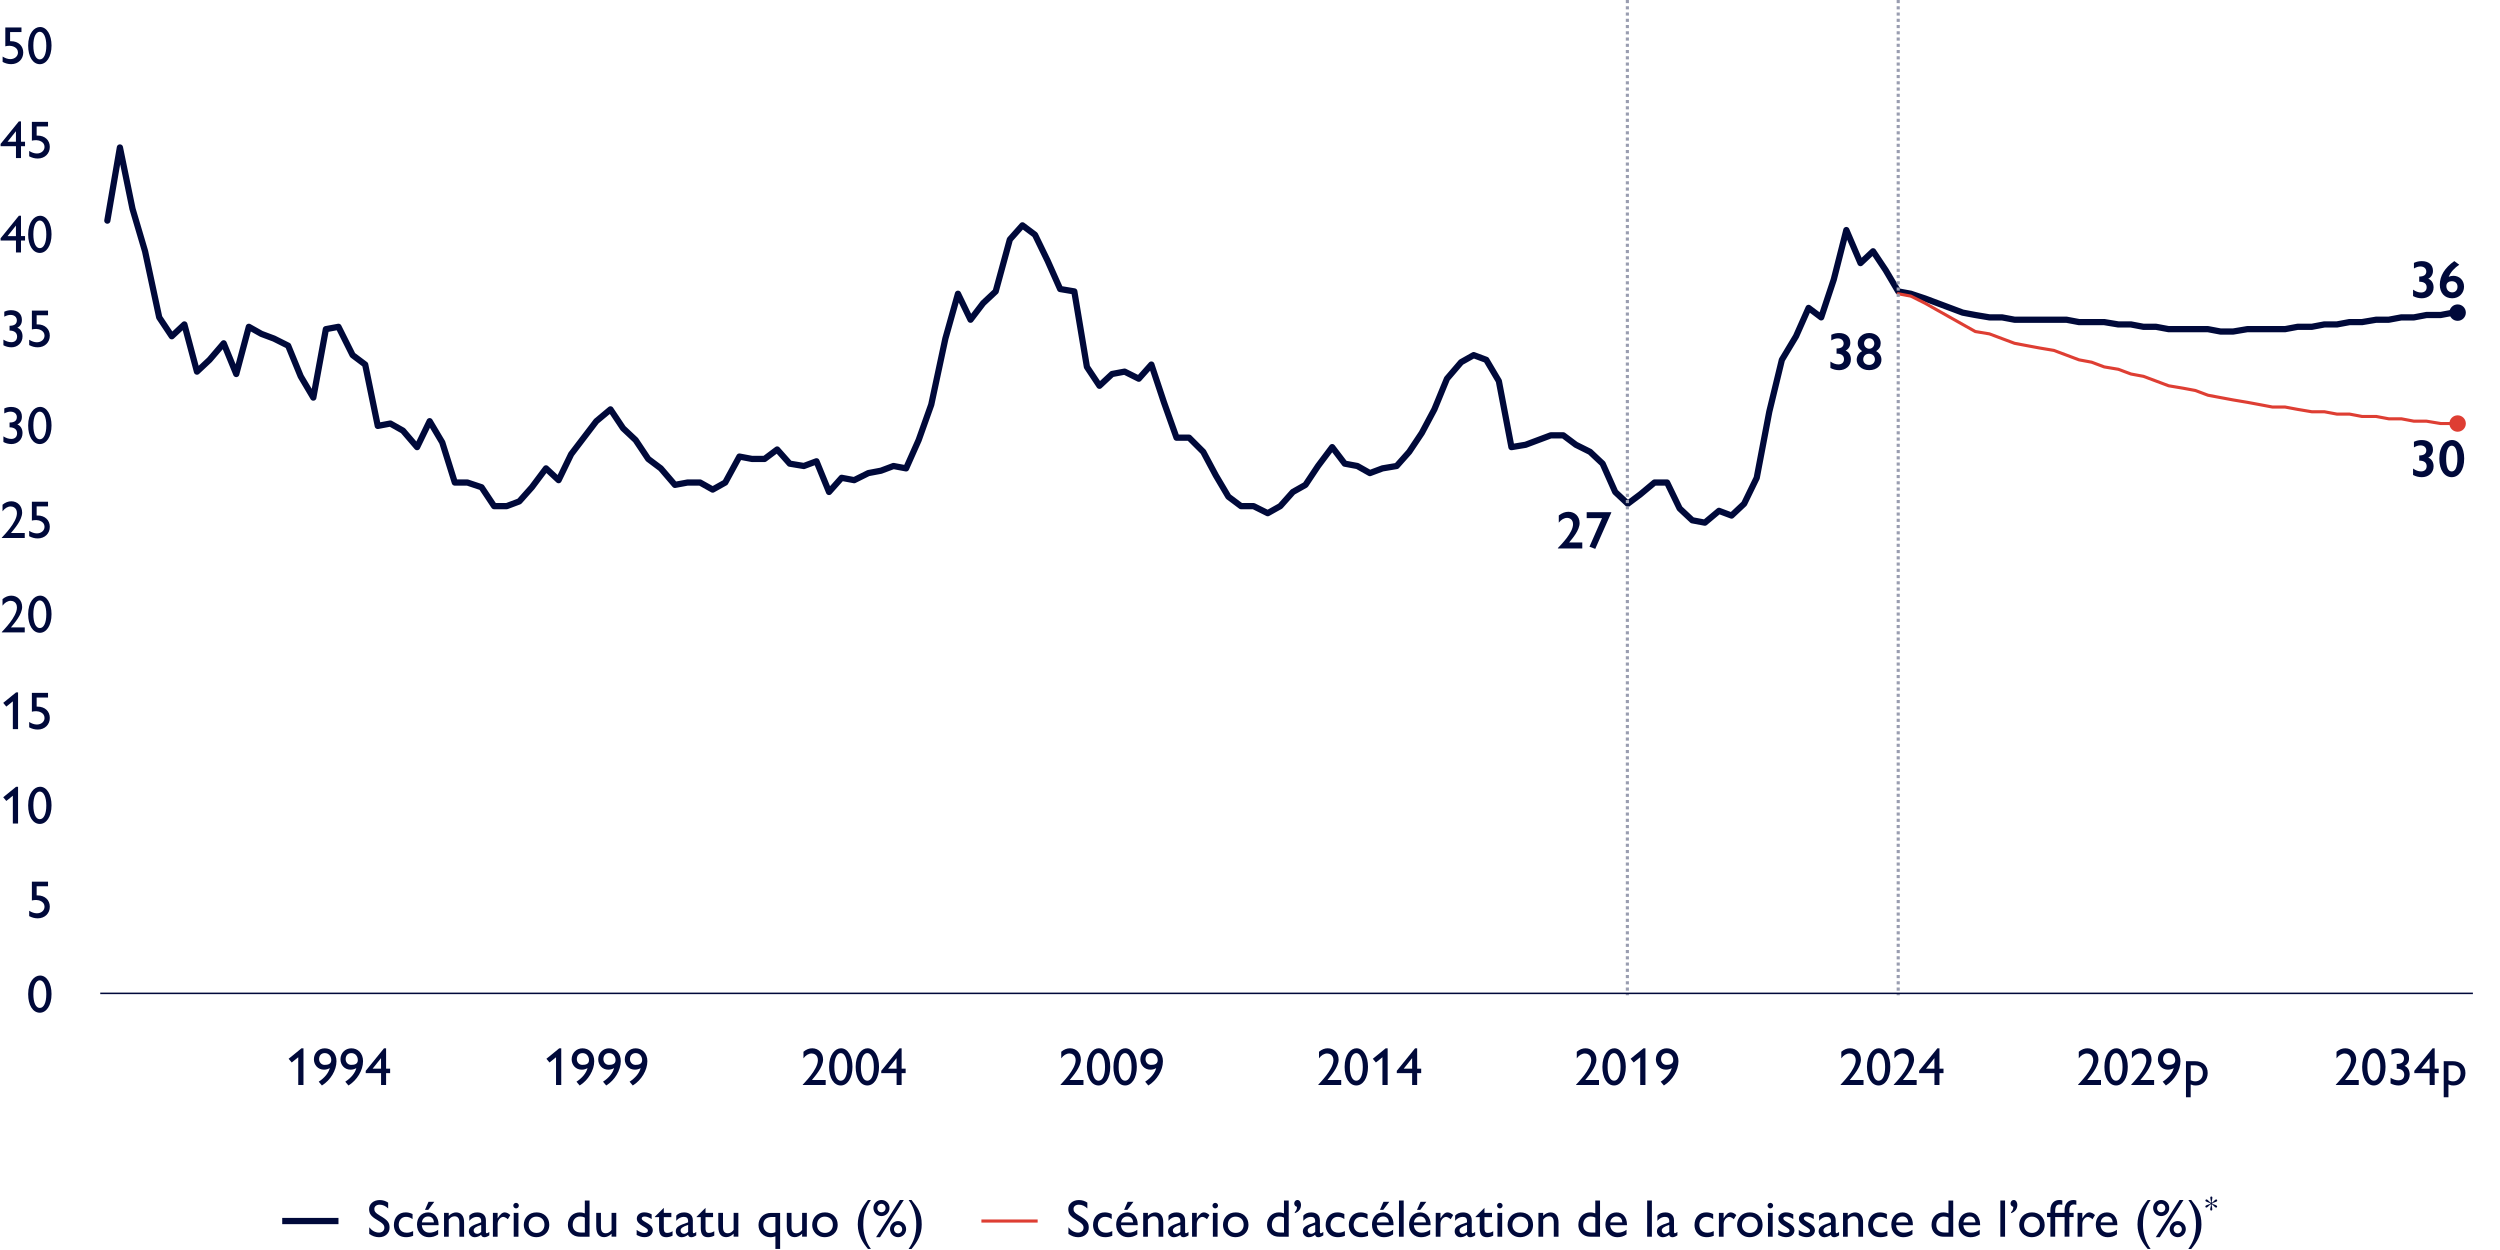 <?xml version="1.0" encoding="UTF-8"?>
<svg id="Layer_1" data-name="Layer 1" xmlns="http://www.w3.org/2000/svg" viewBox="0 0 800 400">
  <defs>
    <style>
      .cls-1, .cls-2 {
        stroke-linecap: round;
      }

      .cls-1, .cls-2, .cls-3, .cls-4, .cls-5, .cls-6 {
        fill: none;
      }

      .cls-1, .cls-2, .cls-5 {
        stroke-linejoin: round;
      }

      .cls-1, .cls-4 {
        stroke: #de3e33;
      }

      .cls-2, .cls-3 {
        stroke-width: 2px;
      }

      .cls-2, .cls-3, .cls-5 {
        stroke: #00093a;
      }

      .cls-3, .cls-4 {
        stroke-miterlimit: 10;
      }

      .cls-7 {
        fill: #de3e33;
      }

      .cls-8 {
        fill: #00093a;
      }

      .cls-5 {
        stroke-width: .5px;
      }

      .cls-6 {
        stroke: #999db0;
        stroke-dasharray: 1 1;
        stroke-miterlimit: 8;
      }
    </style>
  </defs>
  <g>
    <g>
      <g>
        <path class="cls-8" d="M347.95,384.82v1.89c-.78-.76-1.68-1.21-2.72-1.21s-1.7.54-1.7,1.34c0,.65.14,1.21,1.9,2.23,2.45,1.41,2.97,2.23,2.97,3.81,0,1.7-1.34,3.03-3.37,3.03-1.14,0-2.21-.39-3.13-1.07v-2.11c.82,1.07,1.92,1.7,3.13,1.7.97,0,1.7-.63,1.7-1.53,0-.78-.22-1.31-2.52-2.65-1.72-1-2.36-1.92-2.36-3.35,0-1.65,1.43-2.89,3.42-2.89.95,0,1.87.29,2.67.82Z"/>
        <path class="cls-8" d="M355.75,388.49v1.61c-.76-.51-1.39-.71-2.12-.71-1.51,0-2.31,1.26-2.31,2.53,0,1.09.56,2.55,2.6,2.55.8,0,1.41-.24,2.01-.51v1.5c-.73.29-1.48.44-2.23.44-2.94,0-3.93-2.21-3.93-3.86,0-2.53,1.58-4.08,3.76-4.08.73,0,1.36.14,2.23.53Z"/>
        <path class="cls-8" d="M364.08,391.91v.15h-5.37c.1,1.44,1.04,2.4,2.46,2.4.99,0,1.96-.34,2.77-.93v1.48c-1,.66-1.89.9-2.98.9-2.04,0-3.79-1.51-3.79-4.03,0-2.21,1.38-3.91,3.57-3.91,1.9,0,3.33,1.44,3.33,3.94ZM362.59,391.16c-.07-1.17-.71-1.89-1.85-1.89s-1.9.83-1.99,1.89h3.84ZM362.7,384.58l-1.92,2.57h-1.05l1.12-2.57h1.85Z"/>
        <path class="cls-8" d="M372.24,391.14v4.61h-1.51v-4.57c0-1.58-.75-1.96-1.56-1.96-.7,0-1.38.41-1.84,1.07v5.46h-1.51v-7.63h1.51v.97c.68-.78,1.63-1.12,2.33-1.12,1.63,0,2.58,1.16,2.58,3.18Z"/>
        <path class="cls-8" d="M379.23,390.43v3.84c0,.24.08.36.29.36.15,0,.44-.14.8-.41v1.09c-.58.39-1.09.6-1.58.6-.54,0-.9-.22-1.04-.78-.66.53-1.36.78-2.06.78-1.09,0-1.87-.87-1.87-1.87,0-1.39.95-1.89,3.94-2.89v-.42c0-.95-.48-1.33-1.38-1.33-.83,0-1.68.39-2.41,1.26v-1.65c.59-.7,1.46-1.04,2.53-1.04,1.75,0,2.77,1,2.77,2.46ZM376.39,394.83c.48,0,.92-.24,1.33-.63v-2.23c-1.75.58-2.41,1.07-2.41,1.78,0,.6.44,1.07,1.09,1.07Z"/>
        <path class="cls-8" d="M387.03,388.83l-.8,1.33c-.44-.42-1.04-.75-1.46-.75-.75,0-1.8.85-1.8,2.28v4.06h-1.51v-7.63h1.51v1.75c.87-1.43,1.56-1.9,2.28-1.9.63,0,1.27.36,1.78.87Z"/>
        <path class="cls-8" d="M389.77,385.79c0,.48-.41.9-.9.9s-.88-.46-.88-.9.37-.88.88-.88.9.41.9.88ZM389.63,388.12v7.63h-1.51v-7.63h1.51Z"/>
        <path class="cls-8" d="M399.51,391.94c0,2.79-2.28,3.96-4.1,3.96-2.7,0-4.06-2.09-4.06-3.91,0-2.28,1.6-4.03,4.11-4.03,2.29,0,4.05,1.6,4.05,3.98ZM392.9,391.94c0,1.63,1.1,2.6,2.55,2.6s2.52-1.1,2.52-2.62c0-1.8-1.27-2.6-2.6-2.6-1.39,0-2.46,1-2.46,2.62Z"/>
        <path class="cls-8" d="M412.39,384.16v11.59h-3.01c-2.92,0-3.93-2.11-3.93-3.77,0-2.6,1.8-4.01,3.77-4.01.66,0,1.17.14,1.65.31v-4.11h1.51ZM409.69,394.42h1.19v-4.78c-.48-.25-.93-.36-1.51-.36-1.36,0-2.38.97-2.38,2.7,0,1.55.97,2.43,2.7,2.43Z"/>
        <path class="cls-8" d="M416.32,385.58c0,1.16-.66,2.23-1.99,2.63v-.32c.46-.46.7-.88.7-1.7-.53-.15-.88-.53-.88-1.09,0-.6.46-1.11,1.02-1.11.68,0,1.16.7,1.16,1.58Z"/>
        <path class="cls-8" d="M422.37,390.43v3.84c0,.24.08.36.29.36.15,0,.44-.14.8-.41v1.09c-.58.39-1.09.6-1.58.6-.54,0-.9-.22-1.04-.78-.66.53-1.36.78-2.06.78-1.09,0-1.87-.87-1.87-1.87,0-1.39.95-1.89,3.94-2.89v-.42c0-.95-.48-1.33-1.38-1.33-.83,0-1.68.39-2.41,1.26v-1.65c.59-.7,1.46-1.04,2.53-1.04,1.75,0,2.77,1,2.77,2.46ZM419.54,394.83c.47,0,.92-.24,1.33-.63v-2.23c-1.75.58-2.41,1.07-2.41,1.78,0,.6.44,1.07,1.09,1.07Z"/>
        <path class="cls-8" d="M430.19,388.49v1.61c-.77-.51-1.39-.71-2.12-.71-1.51,0-2.31,1.26-2.31,2.53,0,1.09.56,2.55,2.6,2.55.8,0,1.41-.24,2.01-.51v1.5c-.73.29-1.48.44-2.23.44-2.94,0-3.93-2.21-3.93-3.86,0-2.53,1.58-4.08,3.76-4.08.73,0,1.36.14,2.23.53Z"/>
        <path class="cls-8" d="M437.6,388.49v1.61c-.76-.51-1.39-.71-2.12-.71-1.51,0-2.31,1.26-2.31,2.53,0,1.09.56,2.55,2.6,2.55.8,0,1.41-.24,2-.51v1.5c-.73.29-1.48.44-2.23.44-2.94,0-3.93-2.21-3.93-3.86,0-2.53,1.58-4.08,3.76-4.08.73,0,1.36.14,2.23.53Z"/>
        <path class="cls-8" d="M445.93,391.91v.15h-5.37c.1,1.44,1.04,2.4,2.46,2.4.99,0,1.96-.34,2.77-.93v1.48c-1,.66-1.89.9-2.97.9-2.04,0-3.79-1.51-3.79-4.03,0-2.21,1.38-3.91,3.57-3.91,1.9,0,3.33,1.44,3.33,3.94ZM444.44,391.16c-.07-1.17-.71-1.89-1.85-1.89s-1.9.83-1.99,1.89h3.84ZM444.56,384.58l-1.92,2.57h-1.05l1.12-2.57h1.85Z"/>
        <path class="cls-8" d="M449.18,384.16v11.59h-1.51v-11.59h1.51Z"/>
        <path class="cls-8" d="M457.8,391.91v.15h-5.37c.1,1.44,1.04,2.4,2.46,2.4.99,0,1.96-.34,2.77-.93v1.48c-1,.66-1.89.9-2.97.9-2.04,0-3.79-1.51-3.79-4.03,0-2.21,1.38-3.91,3.57-3.91,1.9,0,3.33,1.44,3.33,3.94ZM456.3,391.16c-.07-1.17-.71-1.89-1.85-1.89s-1.9.83-1.99,1.89h3.84ZM456.42,384.58l-1.92,2.57h-1.05l1.12-2.57h1.85Z"/>
        <path class="cls-8" d="M465.01,388.83l-.8,1.33c-.44-.42-1.04-.75-1.46-.75-.75,0-1.8.85-1.8,2.28v4.06h-1.51v-7.63h1.51v1.75c.87-1.43,1.56-1.9,2.28-1.9.63,0,1.28.36,1.79.87Z"/>
        <path class="cls-8" d="M470.96,390.43v3.84c0,.24.08.36.29.36.15,0,.44-.14.8-.41v1.09c-.58.39-1.09.6-1.58.6-.54,0-.9-.22-1.04-.78-.66.53-1.36.78-2.06.78-1.09,0-1.87-.87-1.87-1.87,0-1.39.95-1.89,3.94-2.89v-.42c0-.95-.48-1.33-1.38-1.33-.83,0-1.68.39-2.41,1.26v-1.65c.6-.7,1.46-1.04,2.53-1.04,1.75,0,2.77,1,2.77,2.46ZM468.12,394.83c.48,0,.92-.24,1.33-.63v-2.23c-1.75.58-2.41,1.07-2.41,1.78,0,.6.44,1.07,1.09,1.07Z"/>
        <path class="cls-8" d="M474.99,386.54h.04v1.58h2.41v1.36h-2.41v3.55c0,.76.12,1.5,1.07,1.5.63,0,1.26-.24,1.73-.54v1.41c-.54.32-1.38.51-1.96.51-1.5,0-2.36-.75-2.36-2.87v-3.55h-1.33v-.15l2.8-2.79Z"/>
        <path class="cls-8" d="M480.83,385.79c0,.48-.41.9-.9.9s-.88-.46-.88-.9.37-.88.88-.88.9.41.9.88ZM480.7,388.12v7.63h-1.51v-7.63h1.51Z"/>
        <path class="cls-8" d="M490.58,391.94c0,2.79-2.28,3.96-4.1,3.96-2.7,0-4.06-2.09-4.06-3.91,0-2.28,1.6-4.03,4.11-4.03,2.29,0,4.05,1.6,4.05,3.98ZM483.96,391.94c0,1.63,1.11,2.6,2.55,2.6s2.52-1.1,2.52-2.62c0-1.8-1.27-2.6-2.6-2.6-1.39,0-2.46,1-2.46,2.62Z"/>
        <path class="cls-8" d="M498.72,391.14v4.61h-1.51v-4.57c0-1.58-.75-1.96-1.56-1.96-.7,0-1.38.41-1.84,1.07v5.46h-1.51v-7.63h1.51v.97c.68-.78,1.63-1.12,2.33-1.12,1.63,0,2.58,1.16,2.58,3.18Z"/>
        <path class="cls-8" d="M512.01,384.16v11.59h-3.01c-2.92,0-3.93-2.11-3.93-3.77,0-2.6,1.8-4.01,3.77-4.01.66,0,1.17.14,1.65.31v-4.11h1.51ZM509.31,394.42h1.19v-4.78c-.47-.25-.93-.36-1.51-.36-1.36,0-2.38.97-2.38,2.7,0,1.55.97,2.43,2.7,2.43Z"/>
        <path class="cls-8" d="M520.63,391.91v.15h-5.37c.1,1.44,1.04,2.4,2.46,2.4.99,0,1.96-.34,2.77-.93v1.48c-1,.66-1.89.9-2.97.9-2.04,0-3.79-1.51-3.79-4.03,0-2.21,1.38-3.91,3.57-3.91,1.9,0,3.33,1.44,3.33,3.94ZM519.13,391.16c-.07-1.17-.71-1.89-1.85-1.89s-1.9.83-1.99,1.89h3.84Z"/>
        <path class="cls-8" d="M528.6,384.16v11.59h-1.51v-11.59h1.51Z"/>
        <path class="cls-8" d="M535.68,390.43v3.84c0,.24.08.36.29.36.15,0,.44-.14.8-.41v1.09c-.58.39-1.09.6-1.58.6-.54,0-.9-.22-1.04-.78-.66.53-1.36.78-2.06.78-1.09,0-1.87-.87-1.87-1.87,0-1.39.95-1.89,3.94-2.89v-.42c0-.95-.48-1.33-1.38-1.33-.83,0-1.68.39-2.41,1.26v-1.65c.59-.7,1.46-1.04,2.53-1.04,1.75,0,2.77,1,2.77,2.46ZM532.84,394.83c.48,0,.92-.24,1.33-.63v-2.23c-1.75.58-2.41,1.07-2.41,1.78,0,.6.44,1.07,1.09,1.07Z"/>
        <path class="cls-8" d="M548.22,388.49v1.61c-.76-.51-1.39-.71-2.12-.71-1.51,0-2.31,1.26-2.31,2.53,0,1.09.56,2.55,2.6,2.55.8,0,1.41-.24,2.01-.51v1.5c-.73.29-1.48.44-2.23.44-2.94,0-3.93-2.21-3.93-3.86,0-2.53,1.58-4.08,3.76-4.08.73,0,1.36.14,2.23.53Z"/>
        <path class="cls-8" d="M555.62,388.83l-.8,1.33c-.44-.42-1.04-.75-1.46-.75-.75,0-1.8.85-1.8,2.28v4.06h-1.51v-7.63h1.51v1.75c.87-1.43,1.56-1.9,2.28-1.9.63,0,1.27.36,1.78.87Z"/>
        <path class="cls-8" d="M564.03,391.94c0,2.79-2.28,3.96-4.1,3.96-2.7,0-4.06-2.09-4.06-3.91,0-2.28,1.6-4.03,4.11-4.03,2.29,0,4.05,1.6,4.05,3.98ZM557.42,391.94c0,1.63,1.11,2.6,2.55,2.6s2.52-1.1,2.52-2.62c0-1.8-1.28-2.6-2.6-2.6-1.39,0-2.46,1-2.46,2.62Z"/>
        <path class="cls-8" d="M567.4,385.79c0,.48-.41.9-.9.9s-.88-.46-.88-.9.38-.88.88-.88.9.41.9.88ZM567.26,388.12v7.63h-1.51v-7.63h1.51Z"/>
        <path class="cls-8" d="M571.54,387.96c.78,0,1.55.2,2.31.63v1.51c-.87-.53-1.51-.82-2.21-.82s-.97.29-.97.58c0,.37.1.6,1.51,1.39.92.53,2.04,1.22,2.04,2.46,0,.9-.68,2.18-2.62,2.18-.83,0-1.41-.14-2.55-.7v-1.63c.71.56,1.72,1,2.43,1,.85,0,1.17-.36,1.17-.71,0-.48-.14-.63-1.82-1.62-1-.61-1.73-1.24-1.73-2.29,0-1.16,1.02-1.99,2.43-1.99Z"/>
        <path class="cls-8" d="M578.09,387.96c.78,0,1.55.2,2.31.63v1.51c-.87-.53-1.51-.82-2.21-.82s-.97.29-.97.58c0,.37.1.6,1.51,1.39.92.53,2.04,1.22,2.04,2.46,0,.9-.68,2.18-2.62,2.18-.83,0-1.41-.14-2.55-.7v-1.63c.71.56,1.72,1,2.43,1,.85,0,1.17-.36,1.17-.71,0-.48-.14-.63-1.82-1.62-1-.61-1.73-1.24-1.73-2.29,0-1.16,1.02-1.99,2.43-1.99Z"/>
        <path class="cls-8" d="M587.42,390.43v3.84c0,.24.08.36.29.36.15,0,.44-.14.8-.41v1.09c-.58.39-1.09.6-1.58.6-.54,0-.9-.22-1.04-.78-.66.53-1.36.78-2.06.78-1.09,0-1.87-.87-1.87-1.87,0-1.39.95-1.89,3.94-2.89v-.42c0-.95-.48-1.33-1.38-1.33-.83,0-1.68.39-2.41,1.26v-1.65c.6-.7,1.46-1.04,2.53-1.04,1.75,0,2.77,1,2.77,2.46ZM584.58,394.83c.48,0,.92-.24,1.33-.63v-2.23c-1.75.58-2.41,1.07-2.41,1.78,0,.6.44,1.07,1.09,1.07Z"/>
        <path class="cls-8" d="M596.18,391.14v4.61h-1.51v-4.57c0-1.58-.75-1.96-1.56-1.96-.7,0-1.38.41-1.83,1.07v5.46h-1.51v-7.63h1.51v.97c.68-.78,1.63-1.12,2.33-1.12,1.63,0,2.58,1.16,2.58,3.18Z"/>
        <path class="cls-8" d="M603.79,388.49v1.61c-.77-.51-1.39-.71-2.12-.71-1.51,0-2.31,1.26-2.31,2.53,0,1.09.56,2.55,2.6,2.55.8,0,1.41-.24,2.01-.51v1.5c-.73.29-1.48.44-2.23.44-2.94,0-3.93-2.21-3.93-3.86,0-2.53,1.58-4.08,3.76-4.08.73,0,1.36.14,2.23.53Z"/>
        <path class="cls-8" d="M612.12,391.91v.15h-5.37c.1,1.44,1.04,2.4,2.46,2.4.99,0,1.96-.34,2.77-.93v1.48c-1,.66-1.89.9-2.97.9-2.04,0-3.79-1.51-3.79-4.03,0-2.21,1.38-3.91,3.57-3.91,1.9,0,3.33,1.44,3.33,3.94ZM610.63,391.16c-.07-1.17-.71-1.89-1.85-1.89s-1.9.83-1.99,1.89h3.84Z"/>
        <path class="cls-8" d="M625.03,384.16v11.59h-3.01c-2.92,0-3.93-2.11-3.93-3.77,0-2.6,1.8-4.01,3.77-4.01.66,0,1.17.14,1.65.31v-4.11h1.51ZM622.32,394.42h1.19v-4.78c-.47-.25-.93-.36-1.51-.36-1.36,0-2.38.97-2.38,2.7,0,1.55.97,2.43,2.7,2.43Z"/>
        <path class="cls-8" d="M633.64,391.91v.15h-5.37c.1,1.44,1.04,2.4,2.46,2.4.99,0,1.96-.34,2.77-.93v1.48c-1,.66-1.89.9-2.97.9-2.04,0-3.79-1.51-3.79-4.03,0-2.21,1.38-3.91,3.57-3.91,1.9,0,3.33,1.44,3.33,3.94ZM632.15,391.16c-.07-1.17-.71-1.89-1.85-1.89s-1.9.83-1.99,1.89h3.84Z"/>
        <path class="cls-8" d="M641.62,384.16v11.59h-1.51v-11.59h1.51Z"/>
        <path class="cls-8" d="M645.54,385.58c0,1.16-.66,2.23-1.99,2.63v-.32c.46-.46.7-.88.7-1.7-.53-.15-.88-.53-.88-1.09,0-.6.46-1.11,1.02-1.11.68,0,1.16.7,1.16,1.58Z"/>
        <path class="cls-8" d="M654.3,391.94c0,2.79-2.28,3.96-4.1,3.96-2.7,0-4.06-2.09-4.06-3.91,0-2.28,1.6-4.03,4.11-4.03,2.29,0,4.04,1.6,4.04,3.98ZM647.69,391.94c0,1.63,1.1,2.6,2.55,2.6s2.52-1.1,2.52-2.62c0-1.8-1.28-2.6-2.6-2.6-1.39,0-2.46,1-2.46,2.62Z"/>
        <path class="cls-8" d="M659.94,384.16v1.39c-.21-.07-.46-.12-.77-.12-1.12,0-1.51.6-1.51,2.12v.56h3.01v-.95c0-1.84,1.07-3.16,2.82-3.16.36,0,.56.05.94.15v1.39c-.32-.07-.58-.12-.85-.12-.8,0-1.38.53-1.38,1.79v.9h1.36v1.36h-1.36v6.27h-1.53v-6.27h-3.01v6.27h-1.53v-6.27h-1.07v-1.36h1.07v-.92c0-2.06,1.24-3.2,2.87-3.2.41,0,.68.05.94.15Z"/>
        <path class="cls-8" d="M670.4,388.83l-.8,1.33c-.44-.42-1.04-.75-1.46-.75-.75,0-1.8.85-1.8,2.28v4.06h-1.51v-7.63h1.51v1.75c.87-1.43,1.56-1.9,2.28-1.9.63,0,1.28.36,1.79.87Z"/>
        <path class="cls-8" d="M677.55,391.91v.15h-5.37c.1,1.44,1.04,2.4,2.46,2.4.99,0,1.96-.34,2.77-.93v1.48c-1,.66-1.89.9-2.97.9-2.04,0-3.79-1.51-3.79-4.03,0-2.21,1.38-3.91,3.57-3.91,1.9,0,3.33,1.44,3.33,3.94ZM676.06,391.16c-.07-1.17-.71-1.89-1.85-1.89s-1.9.83-1.99,1.89h3.84Z"/>
        <path class="cls-8" d="M688.2,384c-1.62,2.31-2.45,4.49-2.45,7.87,0,3.03.92,5.78,2.45,7.79h-.94c-1.45-1.72-3.26-4.32-3.26-7.82,0-3.3,1.36-5.46,3.26-7.84h.94Z"/>
        <path class="cls-8" d="M691.58,389.15c-1.41,0-2.58-1.12-2.58-2.58s1.17-2.58,2.58-2.58,2.58,1.14,2.58,2.58-1.17,2.58-2.58,2.58ZM698.74,383.99l-7.63,11.92h-1.28l7.63-11.92h1.27ZM692.89,386.59c0-.75-.58-1.38-1.31-1.38s-1.31.61-1.31,1.38.56,1.34,1.31,1.34,1.31-.59,1.31-1.34ZM696.88,395.9c-1.41,0-2.58-1.17-2.58-2.58s1.17-2.58,2.58-2.58,2.58,1.12,2.58,2.58-1.17,2.58-2.58,2.58ZM698.19,393.34c0-.75-.6-1.38-1.34-1.38s-1.28.63-1.28,1.38.53,1.34,1.29,1.34,1.33-.59,1.33-1.34Z"/>
        <path class="cls-8" d="M700.27,399.66c1.63-2.38,2.45-4.54,2.45-7.85,0-2.99-.85-5.68-2.45-7.8h.93c2.02,2.53,3.26,4.13,3.26,7.84,0,3.2-1.34,5.47-3.26,7.82h-.93Z"/>
        <path class="cls-8" d="M707.9,383.75l-.2,1c.08,0,.16.05.2.1l.81-.77c.14-.14.33-.27.47-.27.17,0,.32.14.32.35,0,.24-.13.33-.43.44l-1.12.41s.02.07.02.11c0,.05,0,.09-.02.12l.92.32c.4.14.62.32.62.54,0,.14-.13.34-.33.34-.14,0-.35-.13-.54-.33l-.73-.72s-.12.1-.2.1l.15.77c.07.35.09.58.09.7,0,.24-.09.42-.35.42-.19,0-.32-.17-.32-.43,0-.23.09-.46.13-.67l.15-.79c-.07,0-.14-.04-.19-.1l-.77.71c-.26.24-.41.33-.54.33-.21,0-.33-.19-.33-.33,0-.19.14-.35.57-.5l1.01-.36s-.02-.07-.02-.11c0-.05,0-.09.02-.12l-1.1-.41c-.35-.13-.46-.27-.46-.43,0-.2.18-.37.34-.37.12,0,.33.14.51.31l.78.74c.06-.06.1-.09.19-.1l-.19-1c-.03-.16-.07-.28-.07-.43,0-.28.11-.44.34-.44.21,0,.33.16.33.4,0,.07,0,.23-.06.47Z"/>
      </g>
      <line class="cls-4" x1="314.05" y1="390.73" x2="332.05" y2="390.73"/>
    </g>
    <g>
      <g>
        <path class="cls-8" d="M124.21,384.82v1.89c-.78-.76-1.68-1.21-2.72-1.21s-1.7.54-1.7,1.34c0,.65.14,1.21,1.9,2.23,2.45,1.41,2.97,2.23,2.97,3.81,0,1.7-1.34,3.03-3.37,3.03-1.14,0-2.21-.39-3.13-1.07v-2.11c.82,1.07,1.92,1.7,3.13,1.7.97,0,1.7-.63,1.7-1.53,0-.78-.22-1.31-2.52-2.65-1.72-1-2.36-1.92-2.36-3.35,0-1.65,1.43-2.89,3.42-2.89.95,0,1.87.29,2.67.82Z"/>
        <path class="cls-8" d="M132.02,388.49v1.61c-.76-.51-1.39-.71-2.12-.71-1.51,0-2.31,1.26-2.31,2.53,0,1.09.56,2.55,2.6,2.55.8,0,1.41-.24,2.01-.51v1.5c-.73.29-1.48.44-2.23.44-2.94,0-3.93-2.21-3.93-3.86,0-2.53,1.58-4.08,3.76-4.08.73,0,1.36.14,2.23.53Z"/>
        <path class="cls-8" d="M140.35,391.91v.15h-5.37c.1,1.44,1.04,2.4,2.46,2.4.99,0,1.96-.34,2.77-.93v1.48c-1,.66-1.89.9-2.98.9-2.04,0-3.79-1.51-3.79-4.03,0-2.21,1.38-3.91,3.57-3.91,1.9,0,3.33,1.44,3.33,3.94ZM138.85,391.16c-.07-1.17-.71-1.89-1.85-1.89s-1.9.83-1.99,1.89h3.84ZM138.97,384.58l-1.92,2.57h-1.05l1.12-2.57h1.85Z"/>
        <path class="cls-8" d="M148.51,391.14v4.61h-1.51v-4.57c0-1.58-.75-1.96-1.56-1.96-.7,0-1.38.41-1.84,1.07v5.46h-1.51v-7.63h1.51v.97c.68-.78,1.63-1.12,2.33-1.12,1.63,0,2.58,1.16,2.58,3.18Z"/>
        <path class="cls-8" d="M155.49,390.43v3.84c0,.24.08.36.29.36.15,0,.44-.14.8-.41v1.09c-.58.39-1.09.6-1.58.6-.54,0-.9-.22-1.04-.78-.66.53-1.36.78-2.06.78-1.09,0-1.87-.87-1.87-1.87,0-1.39.95-1.89,3.94-2.89v-.42c0-.95-.48-1.33-1.38-1.33-.83,0-1.68.39-2.41,1.26v-1.65c.59-.7,1.46-1.04,2.53-1.04,1.75,0,2.77,1,2.77,2.46ZM152.65,394.83c.48,0,.92-.24,1.33-.63v-2.23c-1.75.58-2.41,1.07-2.41,1.78,0,.6.44,1.07,1.09,1.07Z"/>
        <path class="cls-8" d="M163.3,388.83l-.8,1.33c-.44-.42-1.04-.75-1.46-.75-.75,0-1.8.85-1.8,2.28v4.06h-1.51v-7.63h1.51v1.75c.87-1.43,1.56-1.9,2.28-1.9.63,0,1.27.36,1.78.87Z"/>
        <path class="cls-8" d="M166.03,385.79c0,.48-.41.9-.9.9s-.88-.46-.88-.9.37-.88.88-.88.9.41.9.88ZM165.9,388.12v7.63h-1.51v-7.63h1.51Z"/>
        <path class="cls-8" d="M175.77,391.94c0,2.79-2.28,3.96-4.1,3.96-2.7,0-4.06-2.09-4.06-3.91,0-2.28,1.6-4.03,4.11-4.03,2.29,0,4.05,1.6,4.05,3.98ZM169.16,391.94c0,1.63,1.1,2.6,2.55,2.6s2.52-1.1,2.52-2.62c0-1.8-1.27-2.6-2.6-2.6-1.39,0-2.46,1-2.46,2.62Z"/>
        <path class="cls-8" d="M188.66,384.16v11.59h-3.01c-2.92,0-3.93-2.11-3.93-3.77,0-2.6,1.8-4.01,3.77-4.01.66,0,1.17.14,1.65.31v-4.11h1.51ZM185.96,394.42h1.19v-4.78c-.48-.25-.93-.36-1.51-.36-1.36,0-2.38.97-2.38,2.7,0,1.55.97,2.43,2.7,2.43Z"/>
        <path class="cls-8" d="M192.3,388.12v4.55c0,1.5.61,1.97,1.56,1.97.71,0,1.38-.41,1.84-1.07v-5.46h1.51v7.63h-1.51v-.97c-.66.71-1.55,1.12-2.33,1.12-1.38,0-2.58-.73-2.58-3.45v-4.33h1.51Z"/>
        <path class="cls-8" d="M206.22,387.96c.78,0,1.55.2,2.31.63v1.51c-.87-.53-1.51-.82-2.21-.82s-.97.29-.97.58c0,.37.1.6,1.51,1.39.92.53,2.04,1.22,2.04,2.46,0,.9-.68,2.18-2.62,2.18-.83,0-1.41-.14-2.55-.7v-1.63c.71.56,1.72,1,2.43,1,.85,0,1.17-.36,1.17-.71,0-.48-.14-.63-1.82-1.62-1-.61-1.73-1.24-1.73-2.29,0-1.16,1.02-1.99,2.43-1.99Z"/>
        <path class="cls-8" d="M212.39,386.54h.03v1.58h2.41v1.36h-2.41v3.55c0,.76.12,1.5,1.07,1.5.63,0,1.26-.24,1.73-.54v1.41c-.54.32-1.38.51-1.96.51-1.5,0-2.36-.75-2.36-2.87v-3.55h-1.33v-.15l2.8-2.79Z"/>
        <path class="cls-8" d="M221.71,390.43v3.84c0,.24.08.36.29.36.15,0,.44-.14.8-.41v1.09c-.58.39-1.09.6-1.58.6-.54,0-.9-.22-1.04-.78-.66.53-1.36.78-2.06.78-1.09,0-1.87-.87-1.87-1.87,0-1.39.95-1.89,3.94-2.89v-.42c0-.95-.48-1.33-1.38-1.33-.83,0-1.68.39-2.41,1.26v-1.65c.59-.7,1.46-1.04,2.53-1.04,1.75,0,2.77,1,2.77,2.46ZM218.87,394.83c.48,0,.92-.24,1.33-.63v-2.23c-1.75.58-2.41,1.07-2.41,1.78,0,.6.44,1.07,1.09,1.07Z"/>
        <path class="cls-8" d="M225.74,386.54h.03v1.58h2.41v1.36h-2.41v3.55c0,.76.12,1.5,1.07,1.5.63,0,1.26-.24,1.73-.54v1.41c-.54.32-1.38.51-1.96.51-1.5,0-2.36-.75-2.36-2.87v-3.55h-1.33v-.15l2.8-2.79Z"/>
        <path class="cls-8" d="M231.36,388.12v4.55c0,1.5.61,1.97,1.56,1.97.71,0,1.38-.41,1.84-1.07v-5.46h1.51v7.63h-1.51v-.97c-.66.71-1.55,1.12-2.33,1.12-1.38,0-2.58-.73-2.58-3.45v-4.33h1.51Z"/>
        <path class="cls-8" d="M249.64,399.66h-1.51v-4.04c-.43.14-.95.29-1.65.29-2.12,0-3.76-1.63-3.76-3.89s1.65-3.89,3.98-3.89h2.94v11.54ZM246.77,394.59c.36,0,.87-.07,1.36-.32v-4.83h-1.19c-1.46,0-2.69.71-2.69,2.53,0,1.55,1,2.62,2.52,2.62Z"/>
        <path class="cls-8" d="M253.28,388.12v4.55c0,1.5.61,1.97,1.56,1.97.71,0,1.38-.41,1.84-1.07v-5.46h1.51v7.63h-1.51v-.97c-.66.71-1.55,1.12-2.33,1.12-1.38,0-2.58-.73-2.58-3.45v-4.33h1.51Z"/>
        <path class="cls-8" d="M268.06,391.94c0,2.79-2.28,3.96-4.1,3.96-2.7,0-4.06-2.09-4.06-3.91,0-2.28,1.6-4.03,4.11-4.03,2.29,0,4.05,1.6,4.05,3.98ZM261.45,391.94c0,1.63,1.1,2.6,2.55,2.6s2.52-1.1,2.52-2.62c0-1.8-1.27-2.6-2.6-2.6-1.39,0-2.46,1-2.46,2.62Z"/>
        <path class="cls-8" d="M278.69,384c-1.61,2.31-2.45,4.49-2.45,7.87,0,3.03.92,5.78,2.45,7.79h-.94c-1.44-1.72-3.26-4.32-3.26-7.82,0-3.3,1.36-5.46,3.26-7.84h.94Z"/>
        <path class="cls-8" d="M282.07,389.15c-1.41,0-2.58-1.12-2.58-2.58s1.17-2.58,2.58-2.58,2.58,1.14,2.58,2.58-1.17,2.58-2.58,2.58ZM289.23,383.99l-7.63,11.92h-1.27l7.63-11.92h1.27ZM283.38,386.59c0-.75-.58-1.38-1.31-1.38s-1.31.61-1.31,1.38.56,1.34,1.31,1.34,1.31-.59,1.31-1.34ZM287.38,395.9c-1.41,0-2.58-1.17-2.58-2.58s1.17-2.58,2.58-2.58,2.58,1.12,2.58,2.58-1.17,2.58-2.58,2.58ZM288.69,393.34c0-.75-.59-1.38-1.34-1.38s-1.27.63-1.27,1.38.53,1.34,1.29,1.34,1.33-.59,1.33-1.34Z"/>
        <path class="cls-8" d="M290.76,399.66c1.63-2.38,2.45-4.54,2.45-7.85,0-2.99-.85-5.68-2.45-7.8h.93c2.02,2.53,3.26,4.13,3.26,7.84,0,3.2-1.34,5.47-3.26,7.82h-.93Z"/>
      </g>
      <line class="cls-3" x1="90.31" y1="390.73" x2="108.31" y2="390.73"/>
    </g>
  </g>
  <g>
    <g id="_1994" data-name="1994">
      <path class="cls-8" d="M97.11,335.46v11.75h-1.67v-8.89l-2.09,1.68-.99-1.19,4.11-3.35h.63Z"/>
      <path class="cls-8" d="M107.67,339.64c0,2.8-1.89,6.02-4.66,7.72l-1.02-1.22c1.9-1.24,3.14-2.8,3.54-4.35-.54.32-1.17.51-1.85.51-1.96,0-3.23-1.55-3.23-3.32,0-2.09,1.6-3.52,3.47-3.52,2.04,0,3.76,1.48,3.76,4.18ZM103.86,340.76c.99,0,2.14-.2,2.14-1.53,0-1.17-.76-2.24-2.07-2.24-1.07,0-1.82.73-1.82,1.92,0,.99.7,1.85,1.75,1.85Z"/>
      <path class="cls-8" d="M116.17,339.64c0,2.8-1.89,6.02-4.66,7.72l-1.02-1.22c1.9-1.24,3.14-2.8,3.54-4.35-.54.32-1.17.51-1.85.51-1.96,0-3.23-1.55-3.23-3.32,0-2.09,1.6-3.52,3.47-3.52,2.04,0,3.76,1.48,3.76,4.18ZM112.36,340.76c.99,0,2.14-.2,2.14-1.53,0-1.17-.76-2.24-2.07-2.24-1.07,0-1.82.73-1.82,1.92,0,.99.7,1.85,1.75,1.85Z"/>
      <path class="cls-8" d="M123.55,335.46v6.51h1.29v1.43h-1.29v3.81h-1.61v-3.81h-4.91v-.73l5.85-7.21h.68ZM121.93,338.6l-2.69,3.37h2.69v-3.37Z"/>
    </g>
    <g id="_1999" data-name="1999">
      <path class="cls-8" d="M179.6,335.46v11.75h-1.67v-8.89l-2.09,1.68-.99-1.19,4.11-3.35h.63Z"/>
      <path class="cls-8" d="M190.15,339.64c0,2.8-1.89,6.02-4.66,7.72l-1.02-1.22c1.9-1.24,3.14-2.8,3.54-4.35-.54.32-1.17.51-1.85.51-1.96,0-3.23-1.55-3.23-3.32,0-2.09,1.6-3.52,3.47-3.52,2.04,0,3.76,1.48,3.76,4.18ZM186.34,340.76c.99,0,2.14-.2,2.14-1.53,0-1.17-.76-2.24-2.07-2.24-1.07,0-1.82.73-1.82,1.92,0,.99.7,1.85,1.75,1.85Z"/>
      <path class="cls-8" d="M198.65,339.64c0,2.8-1.89,6.02-4.66,7.72l-1.02-1.22c1.9-1.24,3.14-2.8,3.54-4.35-.54.32-1.17.51-1.85.51-1.96,0-3.23-1.55-3.23-3.32,0-2.09,1.6-3.52,3.47-3.52,2.04,0,3.76,1.48,3.76,4.18ZM194.84,340.76c.99,0,2.14-.2,2.14-1.53,0-1.17-.76-2.24-2.07-2.24-1.07,0-1.82.73-1.82,1.92,0,.99.7,1.85,1.75,1.85Z"/>
      <path class="cls-8" d="M207.15,339.64c0,2.8-1.89,6.02-4.66,7.72l-1.02-1.22c1.9-1.24,3.14-2.8,3.54-4.35-.54.32-1.17.51-1.85.51-1.96,0-3.23-1.55-3.23-3.32,0-2.09,1.6-3.52,3.47-3.52,2.04,0,3.76,1.48,3.76,4.18ZM203.34,340.76c.99,0,2.14-.2,2.14-1.53,0-1.17-.76-2.24-2.07-2.24-1.07,0-1.82.73-1.82,1.92,0,.99.7,1.85,1.75,1.85Z"/>
    </g>
    <g id="_2004" data-name="2004">
      <path class="cls-8" d="M263.39,339.03c0,2.48-2.52,5.27-3.59,6.58h4.42v1.6h-7.34v-.12c.39-.48,4.84-4.79,4.84-7.82,0-1.78-1.34-2.16-2.01-2.16-.95,0-1.9.59-2.6,1.56v-2.11c.92-.77,1.83-1.11,2.8-1.11,2,0,3.47,1.51,3.47,3.57Z"/>
      <path class="cls-8" d="M272.79,341.37c0,3.72-1.68,5.98-3.74,5.98-2.23,0-3.74-2.4-3.74-5.95,0-3.96,1.96-5.95,3.81-5.95,2.18,0,3.67,2.53,3.67,5.92ZM269.04,345.83c1.24,0,2.09-1.6,2.09-4.4s-.9-4.44-2.09-4.44-2.06,1.56-2.06,4.39.82,4.45,2.06,4.45Z"/>
      <path class="cls-8" d="M281.29,341.37c0,3.72-1.68,5.98-3.74,5.98-2.23,0-3.74-2.4-3.74-5.95,0-3.96,1.96-5.95,3.81-5.95,2.18,0,3.67,2.53,3.67,5.92ZM277.54,345.83c1.24,0,2.09-1.6,2.09-4.4s-.9-4.44-2.09-4.44-2.06,1.56-2.06,4.39.82,4.45,2.06,4.45Z"/>
      <path class="cls-8" d="M288.52,335.46v6.51h1.29v1.43h-1.29v3.81h-1.61v-3.81h-4.91v-.73l5.85-7.21h.68ZM286.9,338.6l-2.69,3.37h2.69v-3.37Z"/>
    </g>
    <g id="_2009" data-name="2009">
      <path class="cls-8" d="M345.88,339.03c0,2.48-2.52,5.27-3.59,6.58h4.42v1.6h-7.34v-.12c.39-.48,4.84-4.79,4.84-7.82,0-1.78-1.34-2.16-2.01-2.16-.95,0-1.9.59-2.6,1.56v-2.11c.92-.77,1.83-1.11,2.8-1.11,2,0,3.47,1.51,3.47,3.57Z"/>
      <path class="cls-8" d="M355.28,341.37c0,3.72-1.68,5.98-3.74,5.98-2.23,0-3.74-2.4-3.74-5.95,0-3.96,1.96-5.95,3.81-5.95,2.18,0,3.67,2.53,3.67,5.92ZM351.52,345.83c1.24,0,2.09-1.6,2.09-4.4s-.9-4.44-2.09-4.44-2.06,1.56-2.06,4.39.82,4.45,2.06,4.45Z"/>
      <path class="cls-8" d="M363.78,341.37c0,3.72-1.68,5.98-3.74,5.98-2.23,0-3.74-2.4-3.74-5.95,0-3.96,1.96-5.95,3.81-5.95,2.18,0,3.67,2.53,3.67,5.92ZM360.02,345.83c1.24,0,2.09-1.6,2.09-4.4s-.9-4.44-2.09-4.44-2.06,1.56-2.06,4.39.82,4.45,2.06,4.45Z"/>
      <path class="cls-8" d="M372.13,339.64c0,2.8-1.89,6.02-4.66,7.72l-1.02-1.22c1.9-1.24,3.14-2.8,3.54-4.35-.54.32-1.17.51-1.85.51-1.96,0-3.23-1.55-3.23-3.32,0-2.09,1.6-3.52,3.47-3.52,2.04,0,3.76,1.48,3.76,4.18ZM368.32,340.76c.99,0,2.14-.2,2.14-1.53,0-1.17-.76-2.24-2.07-2.24-1.07,0-1.82.73-1.82,1.92,0,.99.7,1.85,1.75,1.85Z"/>
    </g>
    <g>
      <path class="cls-8" d="M428.36,339.03c0,2.48-2.52,5.27-3.59,6.58h4.42v1.6h-7.34v-.12c.39-.48,4.84-4.79,4.84-7.82,0-1.78-1.34-2.16-2.01-2.16-.95,0-1.9.59-2.6,1.56v-2.11c.92-.77,1.83-1.11,2.8-1.11,2,0,3.47,1.51,3.47,3.57Z"/>
      <path class="cls-8" d="M437.76,341.37c0,3.72-1.68,5.98-3.74,5.98-2.23,0-3.74-2.4-3.74-5.95,0-3.96,1.96-5.95,3.81-5.95,2.18,0,3.67,2.53,3.67,5.92ZM434.01,345.83c1.24,0,2.09-1.6,2.09-4.4s-.9-4.44-2.09-4.44-2.06,1.56-2.06,4.39.82,4.45,2.06,4.45Z"/>
      <path class="cls-8" d="M444.05,335.46v11.75h-1.67v-8.89l-2.09,1.68-.99-1.19,4.11-3.35h.63Z"/>
      <path class="cls-8" d="M453.49,335.46v6.51h1.29v1.43h-1.29v3.81h-1.61v-3.81h-4.91v-.73l5.85-7.21h.68ZM451.88,338.6l-2.69,3.37h2.69v-3.37Z"/>
    </g>
    <g>
      <path class="cls-8" d="M510.85,339.03c0,2.48-2.52,5.27-3.59,6.58h4.42v1.6h-7.34v-.12c.39-.48,4.84-4.79,4.84-7.82,0-1.78-1.34-2.16-2.01-2.16-.95,0-1.9.59-2.6,1.56v-2.11c.92-.77,1.83-1.11,2.8-1.11,2,0,3.47,1.51,3.47,3.57Z"/>
      <path class="cls-8" d="M520.25,341.37c0,3.72-1.68,5.98-3.74,5.98-2.23,0-3.74-2.4-3.74-5.95,0-3.96,1.96-5.95,3.81-5.95,2.18,0,3.67,2.53,3.67,5.92ZM516.49,345.83c1.24,0,2.09-1.6,2.09-4.4s-.9-4.44-2.09-4.44-2.06,1.56-2.06,4.39.82,4.45,2.06,4.45Z"/>
      <path class="cls-8" d="M526.54,335.46v11.75h-1.67v-8.89l-2.09,1.68-.99-1.19,4.11-3.35h.63Z"/>
      <path class="cls-8" d="M537.1,339.64c0,2.8-1.89,6.02-4.66,7.72l-1.02-1.22c1.9-1.24,3.14-2.8,3.54-4.35-.54.32-1.17.51-1.85.51-1.96,0-3.23-1.55-3.23-3.32,0-2.09,1.6-3.52,3.47-3.52,2.04,0,3.76,1.48,3.76,4.18ZM533.29,340.76c.99,0,2.14-.2,2.14-1.53,0-1.17-.76-2.24-2.07-2.24-1.07,0-1.82.73-1.82,1.92,0,.99.7,1.85,1.75,1.85Z"/>
    </g>
    <g>
      <path class="cls-8" d="M595.5,339.03c0,2.48-2.52,5.27-3.59,6.58h4.42v1.6h-7.34v-.12c.39-.48,4.84-4.79,4.84-7.82,0-1.78-1.34-2.16-2.01-2.16-.95,0-1.9.59-2.6,1.56v-2.11c.92-.77,1.83-1.11,2.8-1.11,2,0,3.47,1.51,3.47,3.57Z"/>
      <path class="cls-8" d="M604.9,341.37c0,3.72-1.68,5.98-3.74,5.98-2.23,0-3.74-2.4-3.74-5.95,0-3.96,1.96-5.95,3.81-5.95,2.18,0,3.67,2.53,3.67,5.92ZM601.15,345.83c1.24,0,2.09-1.6,2.09-4.4s-.9-4.44-2.09-4.44-2.06,1.56-2.06,4.39.82,4.45,2.06,4.45Z"/>
      <path class="cls-8" d="M612.5,339.03c0,2.48-2.52,5.27-3.59,6.58h4.42v1.6h-7.34v-.12c.39-.48,4.84-4.79,4.84-7.82,0-1.78-1.34-2.16-2.01-2.16-.95,0-1.9.59-2.6,1.56v-2.11c.92-.77,1.83-1.11,2.8-1.11,2,0,3.47,1.51,3.47,3.57Z"/>
      <path class="cls-8" d="M620.63,335.46v6.51h1.29v1.43h-1.29v3.81h-1.61v-3.81h-4.91v-.73l5.85-7.21h.68ZM619.01,338.6l-2.69,3.37h2.69v-3.37Z"/>
    </g>
    <g id="_2029p" data-name="2029p">
      <path class="cls-8" d="M671.49,339.03c0,2.48-2.52,5.27-3.59,6.58h4.42v1.6h-7.34v-.12c.39-.48,4.84-4.79,4.84-7.82,0-1.78-1.34-2.16-2.01-2.16-.95,0-1.9.59-2.6,1.56v-2.11c.92-.77,1.84-1.11,2.81-1.11,2,0,3.47,1.51,3.47,3.57Z"/>
      <path class="cls-8" d="M680.89,341.37c0,3.72-1.68,5.98-3.74,5.98-2.23,0-3.74-2.4-3.74-5.95,0-3.96,1.96-5.95,3.81-5.95,2.18,0,3.67,2.53,3.67,5.92ZM677.13,345.83c1.24,0,2.09-1.6,2.09-4.4s-.9-4.44-2.09-4.44-2.06,1.56-2.06,4.39.82,4.45,2.06,4.45Z"/>
      <path class="cls-8" d="M688.49,339.03c0,2.48-2.52,5.27-3.59,6.58h4.42v1.6h-7.34v-.12c.39-.48,4.84-4.79,4.84-7.82,0-1.78-1.34-2.16-2.01-2.16-.95,0-1.9.59-2.6,1.56v-2.11c.92-.77,1.84-1.11,2.81-1.11,2,0,3.47,1.51,3.47,3.57Z"/>
      <path class="cls-8" d="M697.74,339.64c0,2.8-1.89,6.02-4.66,7.72l-1.02-1.22c1.9-1.24,3.14-2.8,3.54-4.35-.54.32-1.17.51-1.85.51-1.96,0-3.23-1.55-3.23-3.32,0-2.09,1.6-3.52,3.47-3.52,2.04,0,3.76,1.48,3.76,4.18ZM693.93,340.76c.99,0,2.14-.2,2.14-1.53,0-1.17-.76-2.24-2.07-2.24-1.07,0-1.82.73-1.82,1.92,0,.99.7,1.85,1.75,1.85Z"/>
      <path class="cls-8" d="M702.67,347.36c-.59,0-.85-.03-1.65-.34v4.1h-1.51v-11.54h2.84c2.48,0,4.11,1.34,4.11,3.82,0,2.23-1.55,3.96-3.79,3.96ZM701.02,345.67c.36.2.92.36,1.5.36,1.39,0,2.4-1.07,2.4-2.63s-.87-2.5-2.63-2.5h-1.26v4.78Z"/>
    </g>
    <g id="_2034p" data-name="2034p">
      <path class="cls-8" d="M753.97,339.03c0,2.48-2.52,5.27-3.59,6.58h4.42v1.6h-7.34v-.12c.39-.48,4.84-4.79,4.84-7.82,0-1.78-1.34-2.16-2.01-2.16-.95,0-1.9.59-2.6,1.56v-2.11c.92-.77,1.84-1.11,2.81-1.11,2,0,3.47,1.51,3.47,3.57Z"/>
      <path class="cls-8" d="M763.37,341.37c0,3.72-1.68,5.98-3.74,5.98-2.23,0-3.74-2.4-3.74-5.95,0-3.96,1.96-5.95,3.81-5.95,2.18,0,3.67,2.53,3.67,5.92ZM759.62,345.83c1.24,0,2.09-1.6,2.09-4.4s-.9-4.44-2.09-4.44-2.06,1.56-2.06,4.39.82,4.45,2.06,4.45Z"/>
      <path class="cls-8" d="M769.43,341.08c1.05.36,1.67,1.44,1.67,2.75,0,2.12-1.61,3.52-3.54,3.52-.97,0-1.87-.27-2.58-.66v-1.8c.8.51,1.67.82,2.53.82,1.07,0,1.85-.61,1.85-1.82s-.92-1.9-2.41-1.9v-1.53c1.58,0,2.33-.61,2.33-1.75,0-.95-.73-1.73-2.01-1.73-.66,0-1.24.17-2.01.56v-1.58c.8-.39,1.53-.49,2.21-.49,2.07,0,3.43,1.14,3.43,3.11,0,1.21-.49,2.01-1.48,2.52Z"/>
      <path class="cls-8" d="M779.1,335.46v6.51h1.29v1.43h-1.29v3.81h-1.61v-3.81h-4.91v-.73l5.85-7.21h.68ZM777.48,338.6l-2.69,3.37h2.69v-3.37Z"/>
      <path class="cls-8" d="M785.15,347.36c-.59,0-.85-.03-1.65-.34v4.1h-1.51v-11.54h2.84c2.48,0,4.11,1.34,4.11,3.82,0,2.23-1.55,3.96-3.79,3.96ZM783.5,345.67c.36.2.92.36,1.5.36,1.39,0,2.4-1.07,2.4-2.63s-.87-2.5-2.63-2.5h-1.26v4.78Z"/>
    </g>
  </g>
  <g>
    <g>
      <polyline class="cls-2" points="34.35 70.6 38.37 47.19 42.4 66.82 46.42 80.41 50.95 101.56 54.97 107.6 59 103.82 63.03 118.92 67.05 115.15 71.58 109.86 75.6 119.68 79.63 104.58 83.65 106.84 87.68 108.35 92.21 110.62 96.23 120.43 100.26 127.23 104.28 105.33 108.31 104.58 112.84 113.64 116.86 116.66 120.89 136.29 124.91 135.53 128.94 137.8 133.47 143.08 137.49 134.78 141.52 141.57 145.54 154.41 149.57 154.41 154.1 155.92 158.12 161.96 162.15 161.96 166.17 160.45 170.2 155.92 174.72 149.88 178.75 153.65 182.77 145.35 186.8 140.06 190.83 134.78 195.35 131 199.38 137.04 203.4 140.82 207.43 146.86 211.45 149.88 215.98 155.16 220.01 154.41 224.03 154.41 228.06 156.67 232.08 154.41 236.61 146.1 240.64 146.86 244.66 146.86 248.69 143.84 252.71 148.37 257.24 149.12 261.27 147.61 265.29 157.43 269.32 152.9 273.34 153.65 277.87 151.39 281.9 150.63 285.92 149.12 289.95 149.88 293.97 140.82 298 129.49 302.52 108.35 306.55 94 310.57 102.31 314.6 97.02 318.62 93.25 323.15 76.64 327.18 72.11 331.2 75.13 335.23 83.43 339.25 92.49 343.78 93.25 347.81 117.41 351.83 123.45 355.86 119.68 359.88 118.92 364.41 121.19 368.44 116.66 372.46 128.74 376.49 140.06 380.51 140.06 385.04 144.59 389.07 152.14 393.09 158.94 397.12 161.96 401.14 161.96 405.67 164.22 409.69 161.96 413.72 157.43 417.75 155.16 421.77 149.12 426.3 143.08 430.32 148.37 434.35 149.12 438.37 151.39 442.4 149.88 446.93 149.12 450.95 144.59 454.98 138.55 459 131 463.03 121.19 467.56 115.9 471.58 113.64 475.61 115.15 479.63 121.94 483.66 143.08 488.19 142.33 492.21 140.82 496.24 139.31 500.26 139.31 504.29 142.33 508.82 144.59 512.84 148.37 516.87 157.43 520.89 161.2 524.92 158.18 529.44 154.41 533.47 154.41 537.49 162.71 541.52 166.49 545.55 167.25 550.07 163.47 554.1 164.98 558.12 161.2 562.15 152.9 566.17 131.76 570.2 115.15 574.73 107.6 578.75 98.53 582.78 101.56 586.8 89.47 590.83 73.62 595.36 84.19 599.38 80.41 603.41 86.45 607.43 93.25 611.46 94 615.99 95.51 620.01 97.02 624.04 98.53 628.06 100.04 632.09 100.8 636.62 101.56 640.64 101.56 644.67 102.31 648.69 102.31 652.72 102.31 657.24 102.31 661.27 102.31 665.29 103.07 669.32 103.07 673.35 103.07 677.87 103.82 681.9 103.82 685.92 104.58 689.95 104.58 693.97 105.33 698.5 105.33 702.53 105.33 706.55 105.33 710.58 106.09 714.6 106.09 719.13 105.33 723.16 105.33 727.18 105.33 731.21 105.33 735.23 104.58 739.76 104.58 743.79 103.82 747.81 103.82 751.84 103.07 755.86 103.07 760.39 102.31 764.41 102.31 768.44 101.56 772.47 101.56 776.49 100.8 781.02 100.8 785.04 100.04 786.57 100.04"/>
      <circle class="cls-8" cx="786.44" cy="100.04" r="2.63"/>
    </g>
    <g>
      <polyline class="cls-1" points="607.43 94 611.46 94.76 615.99 97.02 620.01 99.29 624.04 101.56 628.06 103.82 632.09 106.09 636.62 106.84 640.64 108.35 644.67 109.86 648.69 110.62 652.72 111.37 657.24 112.13 661.27 113.64 665.29 115.15 669.32 115.9 673.35 117.41 677.87 118.17 681.9 119.68 685.92 120.43 689.95 121.94 693.97 123.45 698.5 124.21 702.53 124.96 706.55 126.47 710.58 127.23 714.6 127.98 719.13 128.74 723.16 129.49 727.18 130.25 731.21 130.25 735.23 131 739.76 131.76 743.79 131.76 747.81 132.51 751.84 132.51 755.86 133.27 760.39 133.27 764.41 134.02 768.44 134.02 772.47 134.78 776.49 134.78 781.02 135.53 785.04 135.53 786.57 135.53"/>
      <circle class="cls-7" cx="786.44" cy="135.53" r="2.63"/>
    </g>
    <line class="cls-6" x1="607.43" x2="607.43" y2="318.48"/>
    <line class="cls-6" x1="520.76" x2="520.76" y2="318.48"/>
  </g>
  <g>
    <g>
      <path class="cls-8" d="M777.05,146.44c1.12.46,1.7,1.51,1.7,2.79,0,2.23-1.8,3.47-3.76,3.47-1,0-1.97-.25-2.81-.71v-2.06c.82.58,1.7.92,2.55.92,1.07,0,1.8-.6,1.8-1.67,0-1.19-.87-1.78-2.38-1.78v-1.65c1.56,0,2.26-.61,2.26-1.63,0-.88-.68-1.6-1.84-1.6-.71,0-1.38.22-2.11.65v-1.8c.9-.42,1.73-.56,2.52-.56,2.14,0,3.57,1.14,3.57,3.11,0,1.14-.56,2.02-1.51,2.53Z"/>
      <path class="cls-8" d="M788.54,146.73c0,3.81-1.79,5.97-3.98,5.97-2.31,0-3.98-2.26-3.98-5.95,0-3.98,1.97-5.95,4.03-5.95,2.28,0,3.93,2.35,3.93,5.93ZM784.55,150.86c1.1,0,1.82-1.33,1.82-4.08s-.68-4.16-1.82-4.16c-1.02,0-1.79,1.33-1.79,4.13s.63,4.11,1.79,4.11Z"/>
    </g>
    <g>
      <path class="cls-8" d="M777.05,89.19c1.12.46,1.7,1.51,1.7,2.79,0,2.23-1.8,3.47-3.76,3.47-1,0-1.97-.25-2.81-.71v-2.06c.82.58,1.7.92,2.55.92,1.07,0,1.8-.6,1.8-1.67,0-1.19-.87-1.78-2.38-1.78v-1.65c1.56,0,2.26-.61,2.26-1.63,0-.88-.68-1.6-1.84-1.6-.71,0-1.38.22-2.11.65v-1.8c.9-.42,1.73-.56,2.52-.56,2.14,0,3.57,1.14,3.57,3.11,0,1.14-.56,2.02-1.51,2.53Z"/>
      <path class="cls-8" d="M786.96,84.71c-1.46,1-2.75,2.29-3.38,3.89.51-.25,1-.34,1.51-.34,1.8,0,3.4,1.29,3.4,3.47,0,2.02-1.51,3.72-3.79,3.72-2.46,0-3.96-1.78-3.96-4.32,0-2.86,1.58-5.44,4.64-7.58l1.58,1.16ZM784.68,93.56c1.1,0,1.72-.78,1.72-1.8,0-1.14-.76-1.77-1.84-1.77-.73,0-1.73.37-1.73,1.53,0,1.44,1.05,2.04,1.85,2.04Z"/>
    </g>
    <g>
      <path class="cls-8" d="M590.59,112.2c1.12.46,1.7,1.51,1.7,2.79,0,2.23-1.8,3.47-3.76,3.47-1,0-1.97-.25-2.8-.71v-2.06c.82.58,1.7.92,2.55.92,1.07,0,1.8-.6,1.8-1.67,0-1.19-.87-1.78-2.38-1.78v-1.65c1.56,0,2.26-.61,2.26-1.63,0-.88-.68-1.6-1.84-1.6-.71,0-1.38.22-2.11.65v-1.8c.9-.42,1.73-.56,2.52-.56,2.14,0,3.57,1.14,3.57,3.11,0,1.14-.56,2.02-1.51,2.53Z"/>
      <path class="cls-8" d="M601.82,109.82c0,1.02-.41,1.84-1.46,2.55,1.1.6,1.7,1.58,1.7,2.77,0,1.68-1.31,3.31-3.94,3.31s-3.98-1.75-3.98-3.31c0-1.1.56-2.16,1.72-2.77-1.09-.83-1.39-1.61-1.39-2.53,0-1.72,1.43-3.28,3.69-3.28s3.67,1.58,3.67,3.26ZM598.13,116.77c1.09,0,1.84-.77,1.84-1.8s-.78-1.77-1.89-1.77-1.85.78-1.85,1.79c0,1.05.78,1.78,1.9,1.78ZM598.15,111.6c.83,0,1.62-.68,1.62-1.67,0-.92-.63-1.68-1.63-1.68s-1.63.76-1.63,1.67c0,1.02.82,1.68,1.65,1.68Z"/>
    </g>
    <g>
      <path class="cls-8" d="M505.48,167.33c0,2.38-2.28,4.93-3.35,6.26h4.2v1.92h-7.8v-.15c1.05-1.1,4.84-4.9,4.84-7.6,0-1.56-1.14-2.04-1.89-2.04-.95,0-1.9.56-2.67,1.53v-2.31c1.09-.83,2.06-1.17,3.09-1.17,2.06,0,3.57,1.48,3.57,3.57Z"/>
      <path class="cls-8" d="M515.61,163.91v.15l-5.13,11.59-1.85-.71,4.01-9.13h-4.9v-1.9h7.87Z"/>
    </g>
  </g>
  <g>
    <path class="cls-8" d="M16.49,318.09c0,3.72-1.68,5.98-3.74,5.98-2.23,0-3.74-2.4-3.74-5.95,0-3.96,1.96-5.95,3.81-5.95,2.18,0,3.67,2.53,3.67,5.92ZM12.73,322.54c1.24,0,2.09-1.6,2.09-4.4s-.9-4.44-2.09-4.44-2.06,1.56-2.06,4.39.82,4.45,2.06,4.45Z"/>
    <path class="cls-8" d="M15.37,282.13v1.48h-3.64v2.92h.32c2.36,0,3.89,1.53,3.89,3.62s-1.56,3.72-3.86,3.72c-1,0-1.85-.25-2.74-.71v-1.72c.75.49,1.65.82,2.46.82,1.41,0,2.45-.93,2.45-2.11,0-1.72-1.9-2.16-2.67-2.16-.41,0-1.21.07-1.38.17v-6.03h5.15Z"/>
    <g>
      <path class="cls-8" d="M5.78,251.77v11.75h-1.67v-8.89l-2.09,1.68-.99-1.19,4.11-3.35h.63Z"/>
      <path class="cls-8" d="M16.49,257.68c0,3.72-1.68,5.98-3.74,5.98-2.23,0-3.74-2.4-3.74-5.95,0-3.96,1.96-5.95,3.81-5.95,2.18,0,3.67,2.53,3.67,5.92ZM12.73,262.14c1.24,0,2.09-1.6,2.09-4.4s-.9-4.44-2.09-4.44-2.06,1.56-2.06,4.39.82,4.45,2.06,4.45Z"/>
    </g>
    <g>
      <path class="cls-8" d="M5.78,221.57v11.75h-1.67v-8.89l-2.09,1.68-.99-1.19,4.11-3.35h.63Z"/>
      <path class="cls-8" d="M15.37,221.72v1.48h-3.64v2.92h.32c2.36,0,3.89,1.53,3.89,3.62s-1.56,3.72-3.86,3.72c-1,0-1.85-.25-2.74-.71v-1.72c.75.49,1.65.82,2.46.82,1.41,0,2.45-.93,2.45-2.11,0-1.72-1.9-2.16-2.67-2.16-.41,0-1.21.07-1.38.17v-6.03h5.15Z"/>
    </g>
    <g>
      <path class="cls-8" d="M7.09,194.18c0,2.48-2.52,5.27-3.59,6.58h4.42v1.6H.58v-.12c.39-.48,4.84-4.79,4.84-7.82,0-1.79-1.34-2.16-2.01-2.16-.95,0-1.9.6-2.6,1.56v-2.11c.92-.76,1.84-1.1,2.8-1.1,2.01,0,3.47,1.51,3.47,3.57Z"/>
      <path class="cls-8" d="M16.49,196.52c0,3.72-1.68,5.98-3.74,5.98-2.23,0-3.74-2.4-3.74-5.95,0-3.96,1.96-5.95,3.81-5.95,2.18,0,3.67,2.53,3.67,5.92ZM12.73,200.98c1.24,0,2.09-1.6,2.09-4.4s-.9-4.44-2.09-4.44-2.06,1.56-2.06,4.39.82,4.45,2.06,4.45Z"/>
    </g>
    <g>
      <path class="cls-8" d="M7.09,163.98c0,2.48-2.52,5.27-3.59,6.58h4.42v1.6H.58v-.12c.39-.48,4.84-4.79,4.84-7.82,0-1.79-1.34-2.16-2.01-2.16-.95,0-1.9.6-2.6,1.56v-2.11c.92-.76,1.84-1.1,2.8-1.1,2.01,0,3.47,1.51,3.47,3.57Z"/>
      <path class="cls-8" d="M15.37,160.56v1.48h-3.64v2.92h.32c2.36,0,3.89,1.53,3.89,3.62s-1.56,3.72-3.86,3.72c-1,0-1.85-.25-2.74-.71v-1.72c.75.49,1.65.82,2.46.82,1.41,0,2.45-.94,2.45-2.11,0-1.72-1.9-2.16-2.67-2.16-.41,0-1.21.07-1.38.17v-6.03h5.15Z"/>
    </g>
    <g>
      <path class="cls-8" d="M5.54,135.83c1.05.36,1.67,1.45,1.67,2.75,0,2.12-1.61,3.52-3.54,3.52-.97,0-1.87-.27-2.58-.66v-1.8c.8.51,1.67.82,2.53.82,1.07,0,1.85-.61,1.85-1.82s-.92-1.9-2.41-1.9v-1.53c1.58,0,2.33-.61,2.33-1.75,0-.95-.73-1.73-2.01-1.73-.66,0-1.24.17-2.01.56v-1.58c.8-.39,1.53-.49,2.21-.49,2.07,0,3.43,1.14,3.43,3.11,0,1.21-.49,2.01-1.48,2.52Z"/>
      <path class="cls-8" d="M16.49,136.12c0,3.72-1.68,5.98-3.74,5.98-2.23,0-3.74-2.4-3.74-5.95,0-3.96,1.96-5.95,3.81-5.95,2.18,0,3.67,2.53,3.67,5.92ZM12.73,140.57c1.24,0,2.09-1.6,2.09-4.4s-.9-4.44-2.09-4.44-2.06,1.56-2.06,4.39.82,4.45,2.06,4.45Z"/>
    </g>
    <g>
      <path class="cls-8" d="M5.54,104.87c1.05.36,1.67,1.45,1.67,2.75,0,2.12-1.61,3.52-3.54,3.52-.97,0-1.87-.27-2.58-.66v-1.8c.8.51,1.67.82,2.53.82,1.07,0,1.85-.61,1.85-1.82s-.92-1.9-2.41-1.9v-1.53c1.58,0,2.33-.61,2.33-1.75,0-.95-.73-1.73-2.01-1.73-.66,0-1.24.17-2.01.56v-1.58c.8-.39,1.53-.49,2.21-.49,2.07,0,3.43,1.14,3.43,3.11,0,1.21-.49,2.01-1.48,2.52Z"/>
      <path class="cls-8" d="M15.37,99.4v1.48h-3.64v2.92h.32c2.36,0,3.89,1.53,3.89,3.62s-1.56,3.72-3.86,3.72c-1,0-1.85-.25-2.74-.71v-1.72c.75.49,1.65.82,2.46.82,1.41,0,2.45-.94,2.45-2.11,0-1.72-1.9-2.16-2.67-2.16-.41,0-1.21.07-1.38.17v-6.03h5.15Z"/>
    </g>
    <g>
      <path class="cls-8" d="M6.72,69.04v6.51h1.29v1.43h-1.29v3.81h-1.61v-3.81H.19v-.73l5.85-7.21h.68ZM5.1,72.19l-2.69,3.37h2.69v-3.37Z"/>
      <path class="cls-8" d="M16.49,74.96c0,3.72-1.68,5.98-3.74,5.98-2.23,0-3.74-2.4-3.74-5.95,0-3.96,1.96-5.95,3.81-5.95,2.18,0,3.67,2.53,3.67,5.92ZM12.73,79.41c1.24,0,2.09-1.6,2.09-4.4s-.9-4.44-2.09-4.44-2.06,1.56-2.06,4.39.82,4.45,2.06,4.45Z"/>
    </g>
    <g>
      <path class="cls-8" d="M6.72,38.84v6.51h1.29v1.43h-1.29v3.81h-1.61v-3.81H.19v-.73l5.85-7.21h.68ZM5.1,41.99l-2.69,3.37h2.69v-3.37Z"/>
      <path class="cls-8" d="M15.37,38.99v1.48h-3.64v2.92h.32c2.36,0,3.89,1.53,3.89,3.62s-1.56,3.72-3.86,3.72c-1,0-1.85-.25-2.74-.71v-1.72c.75.49,1.65.82,2.46.82,1.41,0,2.45-.94,2.45-2.11,0-1.72-1.9-2.16-2.67-2.16-.41,0-1.21.07-1.38.17v-6.03h5.15Z"/>
    </g>
    <g>
      <path class="cls-8" d="M6.87,8.79v1.48h-3.64v2.92h.32c2.36,0,3.89,1.53,3.89,3.62s-1.56,3.72-3.86,3.72c-1,0-1.85-.25-2.74-.71v-1.72c.75.49,1.65.82,2.46.82,1.41,0,2.45-.94,2.45-2.11,0-1.72-1.9-2.16-2.67-2.16-.41,0-1.21.07-1.38.17v-6.03h5.15Z"/>
      <path class="cls-8" d="M16.49,14.56c0,3.72-1.68,5.98-3.74,5.98-2.23,0-3.74-2.4-3.74-5.95,0-3.96,1.96-5.95,3.81-5.95,2.18,0,3.67,2.53,3.67,5.92ZM12.73,19.01c1.24,0,2.09-1.6,2.09-4.4s-.9-4.44-2.09-4.44-2.06,1.56-2.06,4.39.82,4.45,2.06,4.45Z"/>
    </g>
  </g>
  <line class="cls-5" x1="32.08" y1="317.88" x2="791.33" y2="317.88"/>
</svg>